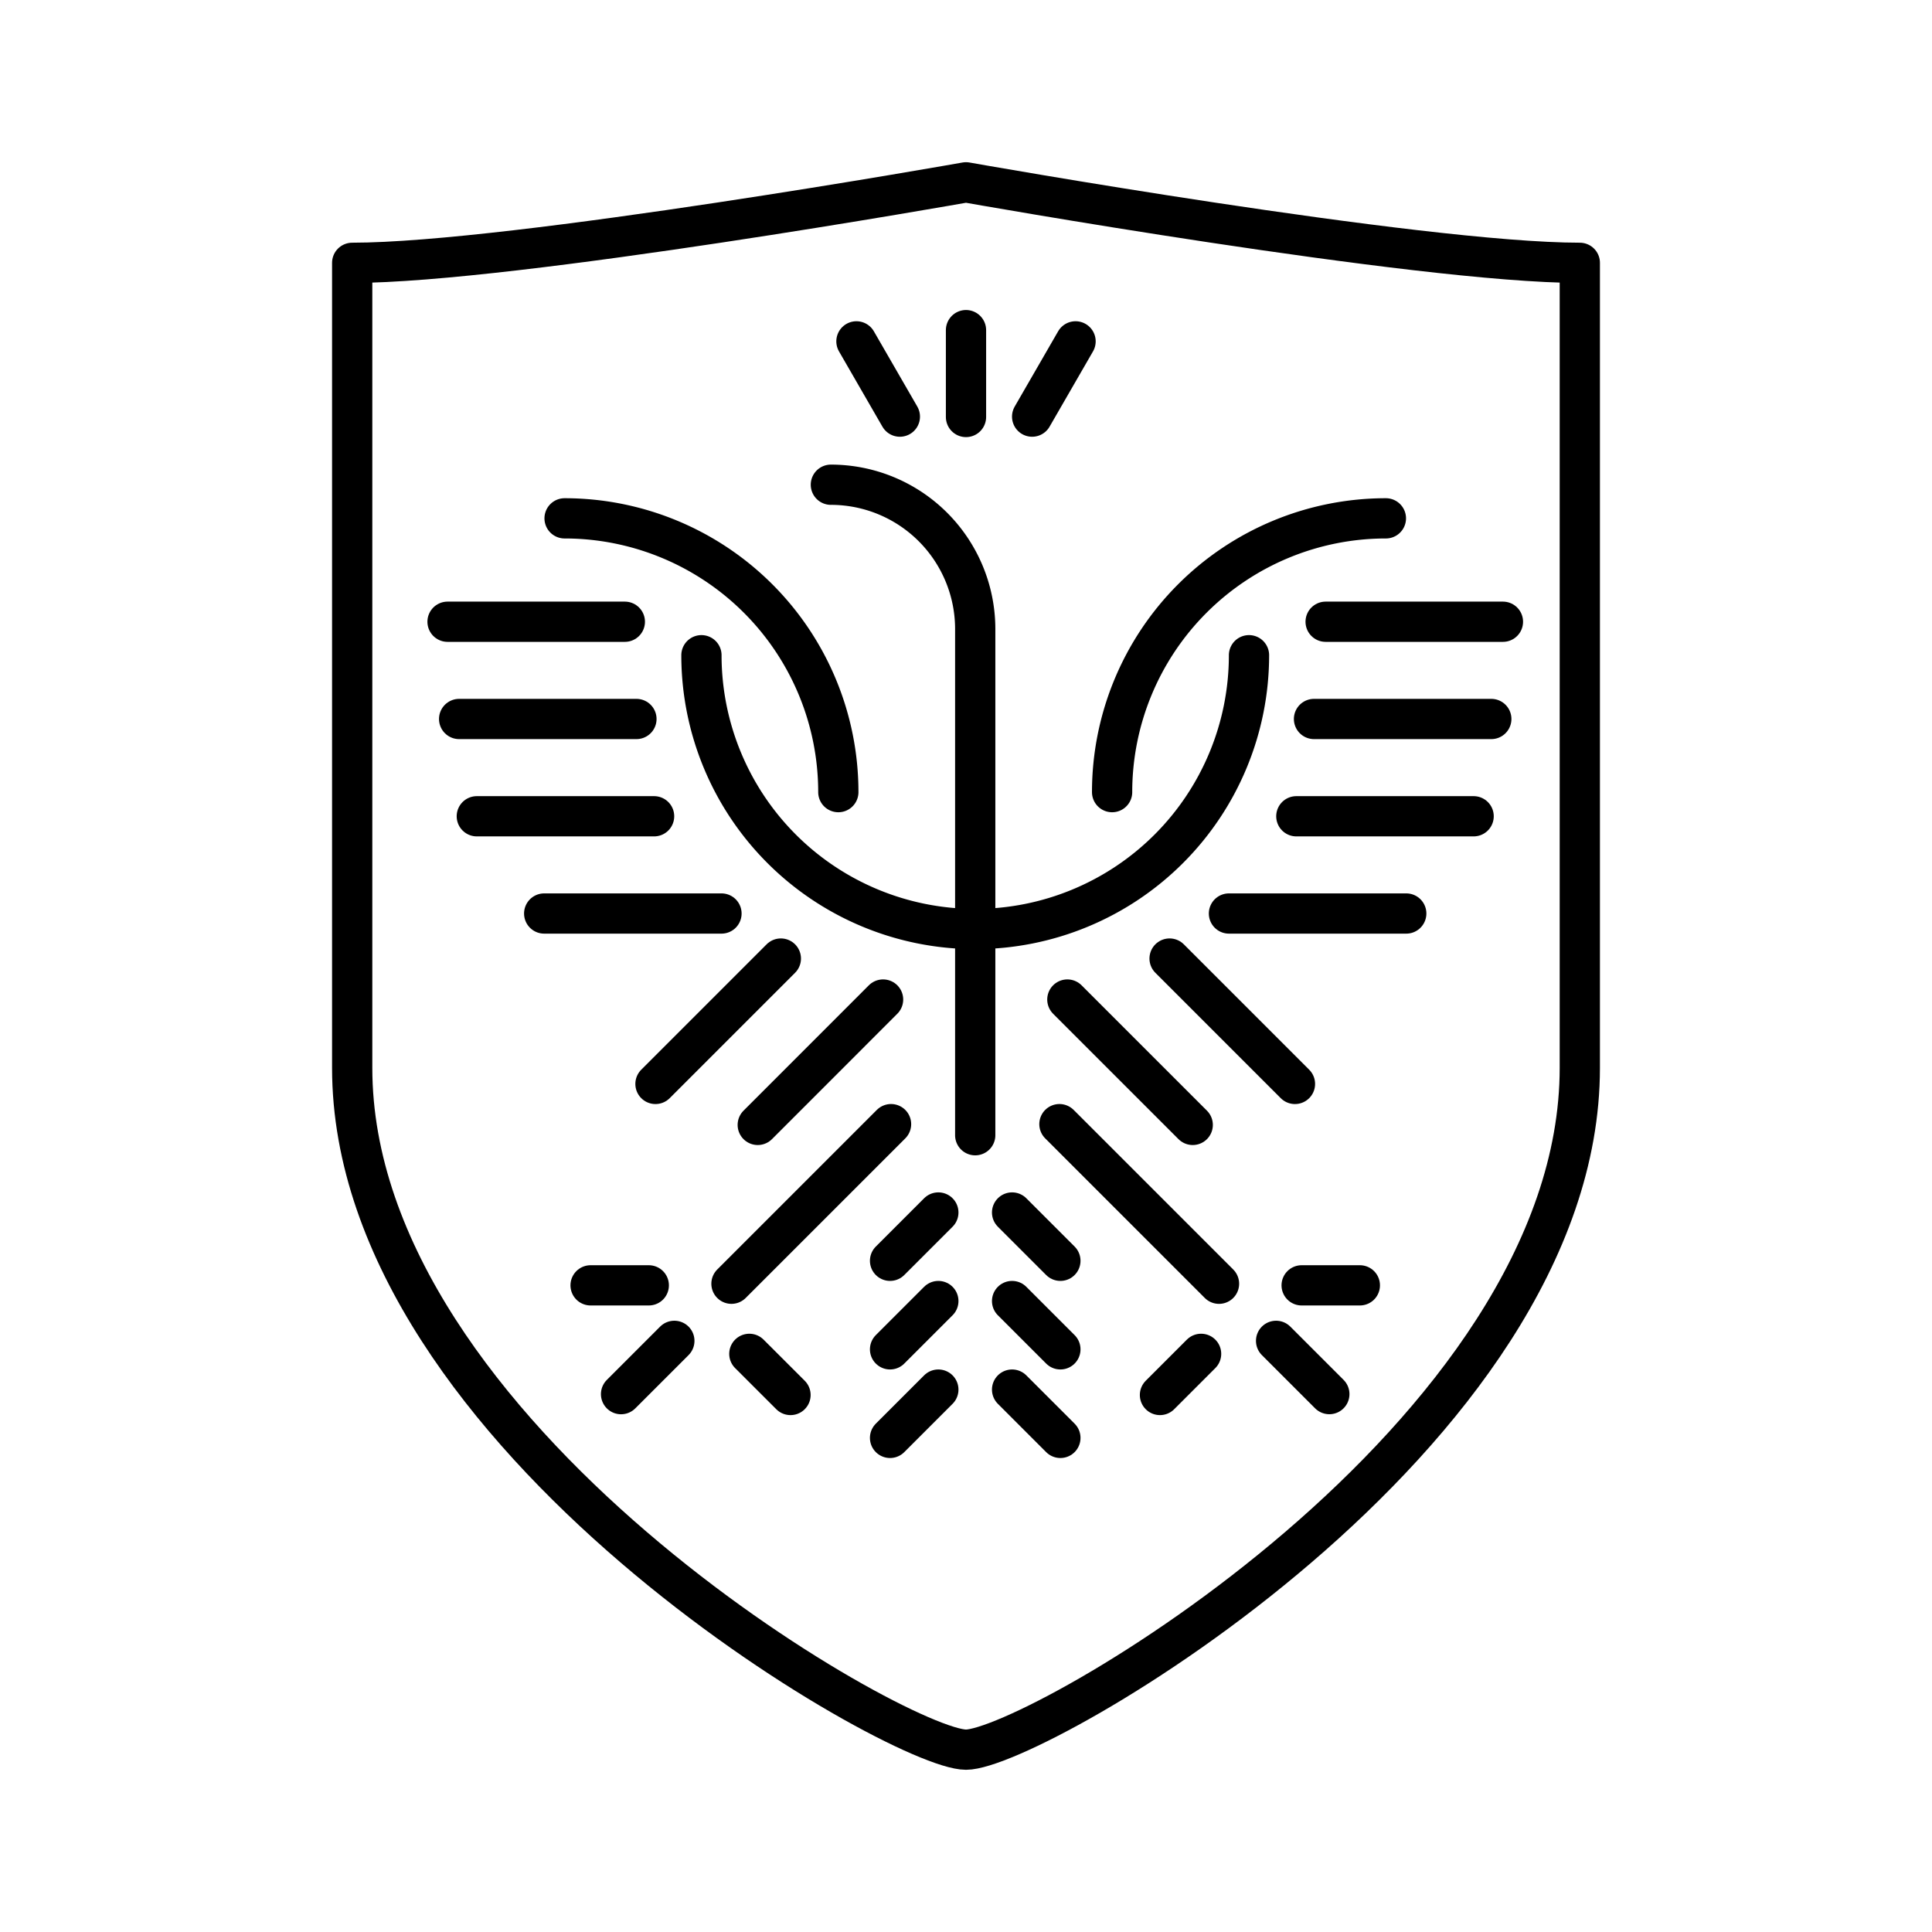 <?xml version="1.0" encoding="utf-8"?><!-- Скачано с сайта svg4.ru / Downloaded from svg4.ru -->
<svg width="800px" height="800px" viewBox="0 0 48 48" xmlns="http://www.w3.org/2000/svg"><defs><style>.a,.b{fill:none;stroke:#000000;stroke-linecap:round;}.a{stroke-linejoin:round;}</style></defs><path class="a" d="M24,43.47c1.69,0,15.25-7.77,15.25-16.94v-20c-4,0-15.25-2-15.25-2s-11.26,2-15.25,2v20C8.75,35.7,22.31,43.47,24,43.47Z"/><path class="a" d="M24.229,28.204l0-12.6h0a3.586,3.586,0,0,0-3.586-3.561"/><path class="a" d="M24.229,23.081a6.803,6.803,0,0,0,6.802-6.802"/><path class="a" d="M34.432,12.878A6.803,6.803,0,0,0,27.63,19.68"/><path class="a" d="M32.935,15.447h4.405"/><path class="a" d="M32.646,17.863h4.405"/><path class="a" d="M32.207,20.28H36.612"/><path class="a" d="M30.533,22.696h4.405"/><path class="a" d="M29.058,23.815l3.115,3.115"/><path class="a" d="M26.518,24.833l3.115,3.115"/><path class="a" d="M26.321,27.929l3.965,3.965"/><path class="a" d="M31.704,33.313l1.323,1.323"/><path class="a" d="M29.841,33.636l-1.022,1.022"/><path class="a" d="M32.339,31.934h1.446"/><path class="a" d="M25.145,30.124l1.2,1.2"/><path class="a" d="M25.145,32.324l1.2,1.2"/><path class="a" d="M25.145,34.524l1.2,1.2"/><path class="a" d="M24.229,23.081a6.803,6.803,0,0,1-6.802-6.802"/><path class="a" d="M14.027,12.878A6.803,6.803,0,0,1,20.828,19.68"/><path class="a" d="M15.524,15.447H11.119"/><path class="a" d="M15.812,17.863H11.407"/><path class="a" d="M16.251,20.28H11.846"/><path class="a" d="M17.925,22.696H13.52"/><path class="a" d="M19.4,23.815l-3.115,3.115"/><path class="a" d="M21.94,24.833,18.826,27.948"/><path class="a" d="M22.138,27.929,18.173,31.894"/><path class="a" d="M16.754,33.313,15.43,34.637"/><path class="a" d="M18.617,33.636,19.64,34.658"/><path class="a" d="M16.119,31.934H14.673"/><path class="a" d="M23.313,30.124l-1.2,1.2"/><path class="a" d="M23.313,32.324l-1.2,1.2"/><path class="a" d="M23.313,34.524l-1.2,1.2"/><path class="b" d="M24,10.36V8.202"/><path class="b" d="M22.357,10.351l-1.079-1.87"/><path class="b" d="M25.643,10.351l1.079-1.87"/></svg>